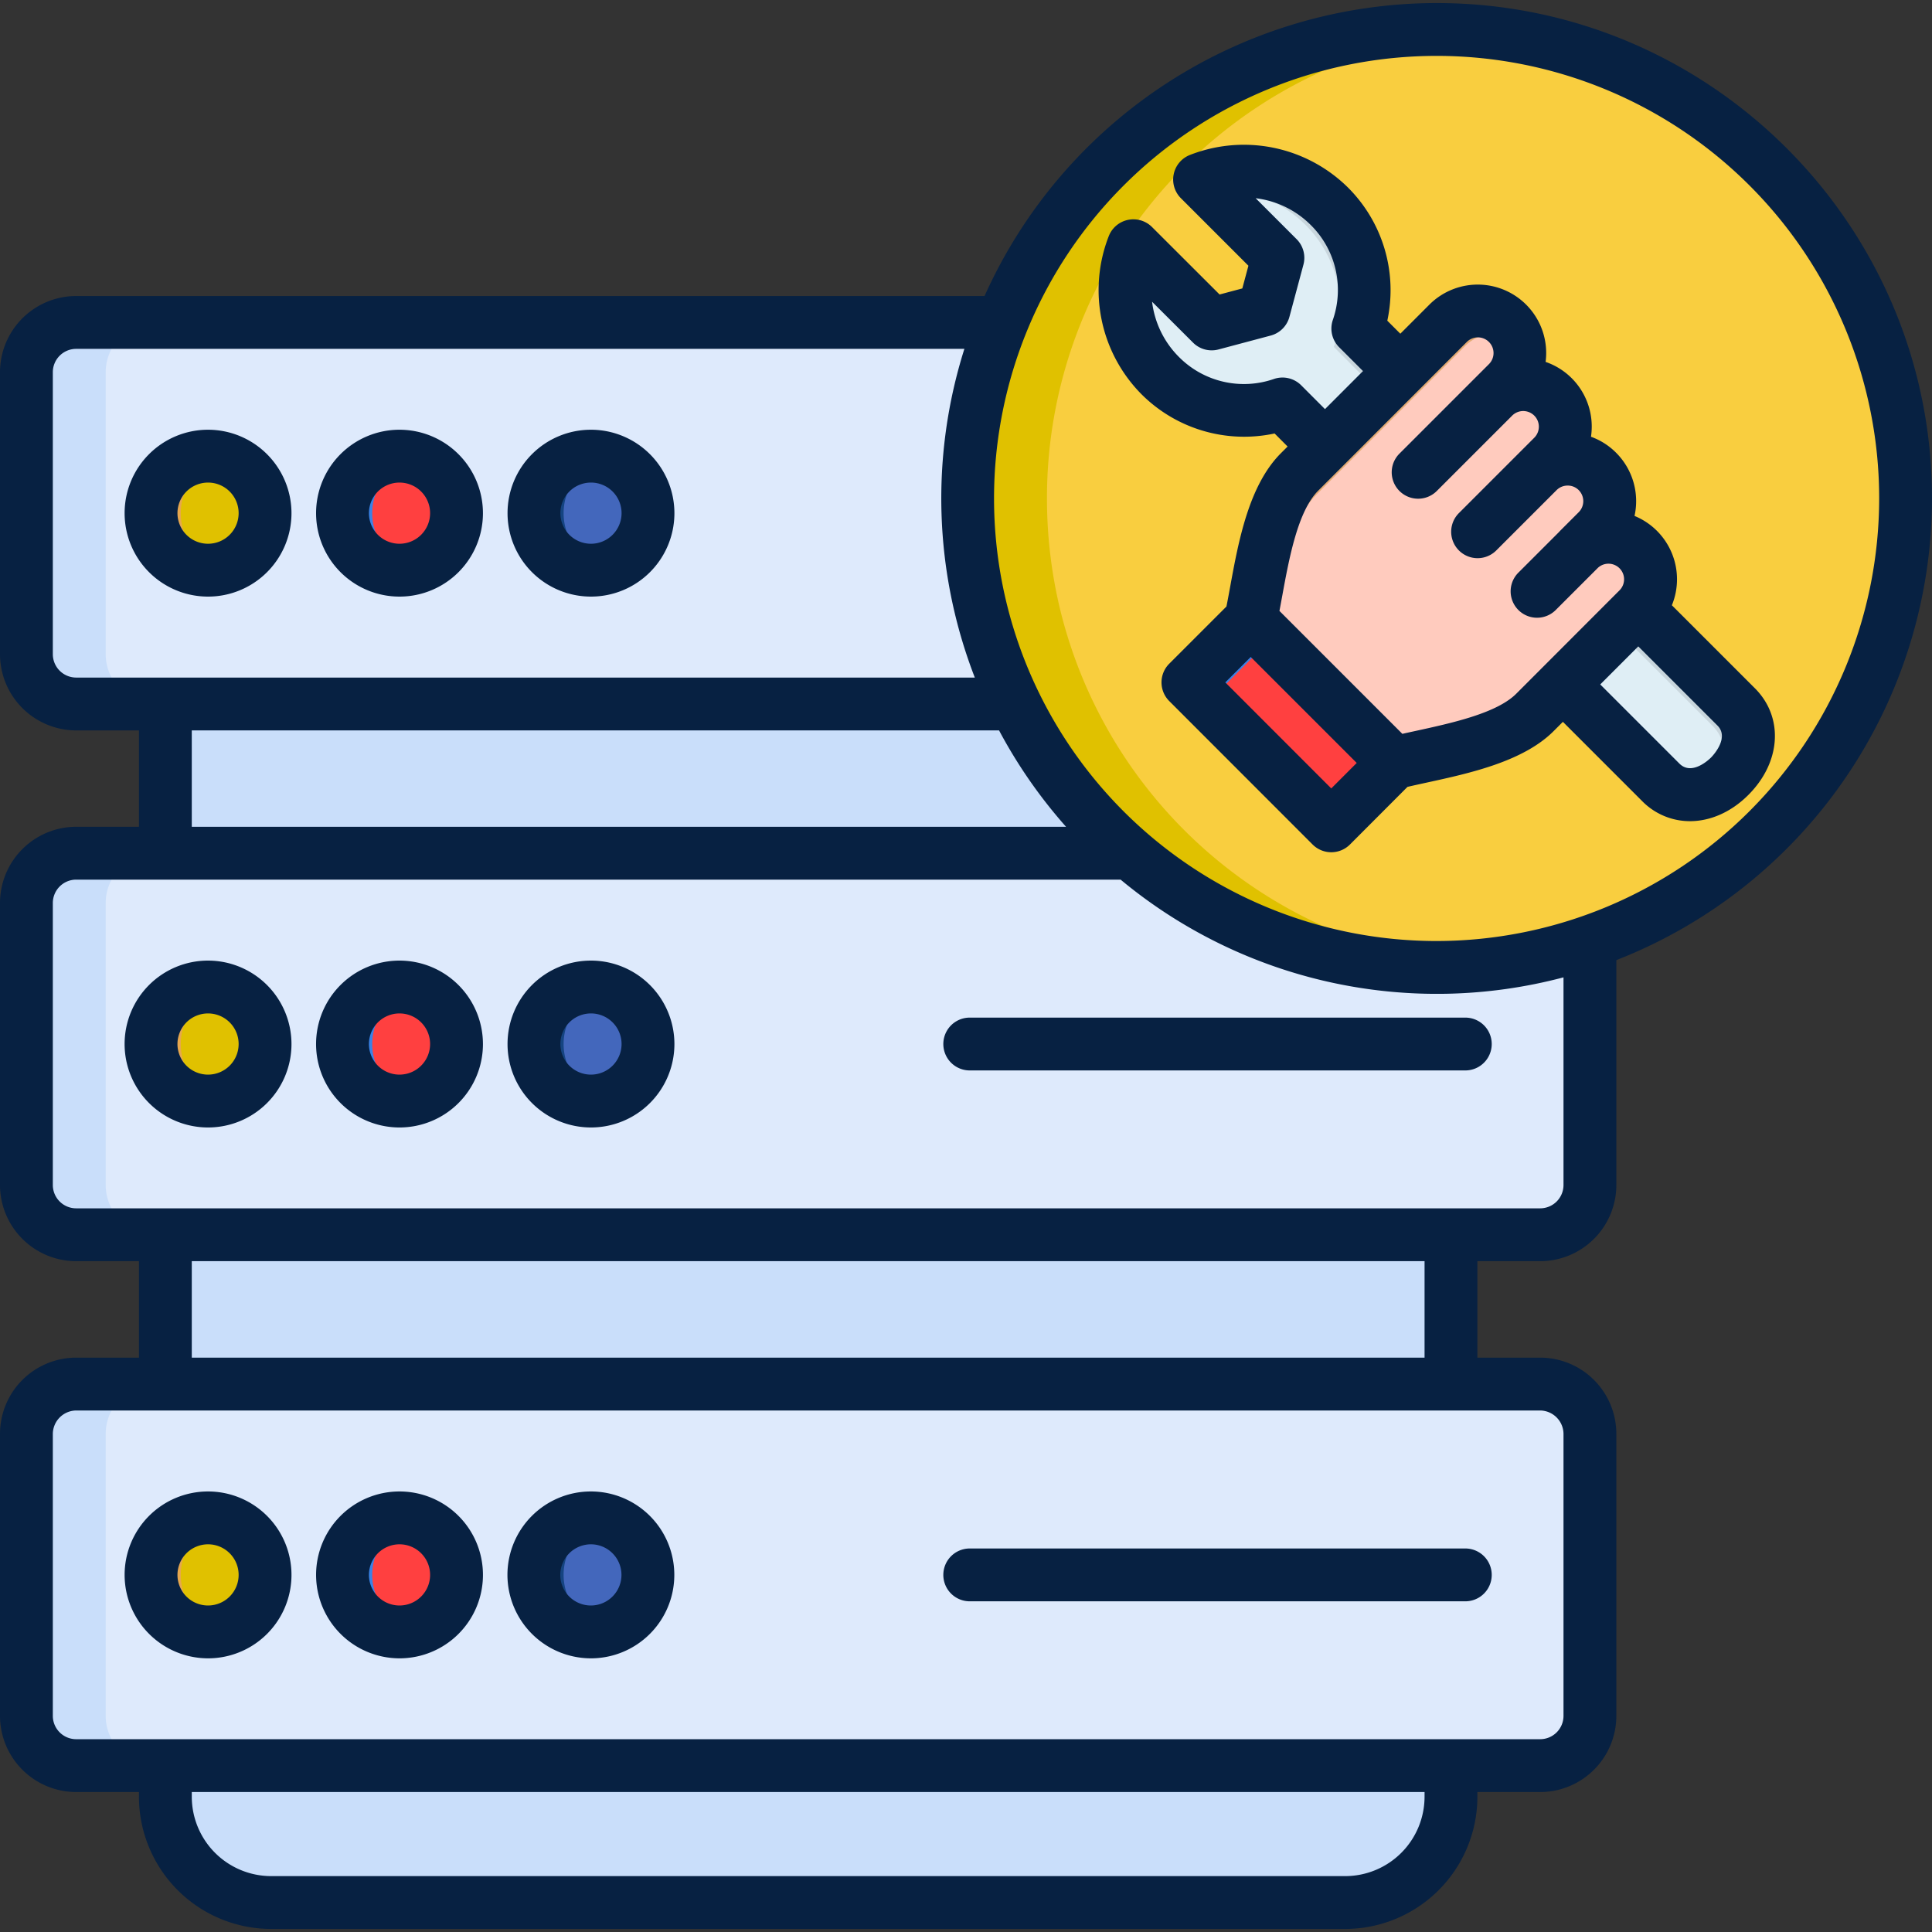 <svg xmlns="http://www.w3.org/2000/svg" version="1.1" xmlns:xlink="http://www.w3.org/1999/xlink" width="512" height="512" x="0" y="0" viewBox="0 0 512 512" style="enable-background:new 0 0 512 512" xml:space="preserve" class=""><rect x="0" y="0" width="512" height="512" fill="#333333" stroke="none"/><g><g fill-rule="evenodd"><path fill="#c9defa" d="M71.861 161.28h284.627a28.116 28.116 0 0 1 28.035 28.035v286.838a28.115 28.115 0 0 1-28.035 28.034H71.861a28.115 28.115 0 0 1-28.034-28.034V189.315a28.116 28.116 0 0 1 28.034-28.035z" opacity="1" data-original="#345b77" class=""></path><path fill="#deeafc" d="M20.186 85.454h387.978a13.21 13.21 0 0 1 13.181 13.181v74.721a13.234 13.234 0 0 1-13.181 13.209H20.186a13.234 13.234 0 0 1-13.181-13.209V98.635a13.21 13.21 0 0 1 13.181-13.181z" opacity="1" data-original="#427396" class=""></path><path fill="#e0c100" d="M55.137 151.1A15.109 15.109 0 1 0 40.028 136a15.122 15.122 0 0 0 15.109 15.1z" opacity="1" data-original="#ffba57" class=""></path><path fill="#ff4040" d="M105.877 151.1A15.109 15.109 0 1 0 90.768 136a15.14 15.14 0 0 0 15.109 15.1z" opacity="1" data-original="#4090ff" class=""></path><path fill="#4367bc" d="M156.617 151.1A15.109 15.109 0 1 0 141.48 136a15.14 15.14 0 0 0 15.137 15.1z" opacity="1" data-original="#45bf64" class=""></path><path fill="#deeafc" d="M20.186 226.109h387.978a13.234 13.234 0 0 1 13.181 13.209v74.721a13.21 13.21 0 0 1-13.181 13.181H20.186a13.21 13.21 0 0 1-13.181-13.181v-74.721a13.234 13.234 0 0 1 13.181-13.209z" opacity="1" data-original="#427396" class=""></path><path fill="#e0c100" d="M55.137 291.787a15.109 15.109 0 1 0-15.109-15.108 15.122 15.122 0 0 0 15.109 15.108z" opacity="1" data-original="#ffba57" class=""></path><path fill="#ff4040" d="M105.877 291.787a15.109 15.109 0 1 0-15.109-15.108 15.14 15.14 0 0 0 15.109 15.108z" opacity="1" data-original="#4090ff" class=""></path><path fill="#4367bc" d="M156.617 291.787a15.109 15.109 0 1 0-15.137-15.108 15.14 15.14 0 0 0 15.137 15.108z" opacity="1" data-original="#45bf64" class=""></path><path fill="#deeafc" d="M20.186 366.792h387.978A13.235 13.235 0 0 1 421.345 380v74.722a13.211 13.211 0 0 1-13.181 13.178H20.186a13.211 13.211 0 0 1-13.181-13.177V380a13.235 13.235 0 0 1 13.181-13.209z" opacity="1" data-original="#427396" class=""></path><path fill="#e0c100" d="M55.137 432.471a15.109 15.109 0 1 0-15.109-15.109 15.14 15.14 0 0 0 15.109 15.109z" opacity="1" data-original="#ffba57" class=""></path><path fill="#ff4040" d="M105.877 432.471a15.109 15.109 0 1 0-15.109-15.109 15.159 15.159 0 0 0 15.109 15.109z" opacity="1" data-original="#4090ff" class=""></path><path fill="#4367bc" d="M156.617 432.471a15.109 15.109 0 1 0-15.137-15.109 15.159 15.159 0 0 0 15.137 15.109z" opacity="1" data-original="#45bf64" class=""></path><path fill="#f9ce3f" d="M380.724 256.383c68.457 0 124.271-55.843 124.271-124.3 0-68.428-55.814-124.27-124.271-124.27-68.428 0-124.271 55.842-124.271 124.27 0 68.457 55.843 124.3 124.271 124.3z" opacity="1" data-original="#fa4655" class=""></path><path fill="#dfeef5" d="M440.11 207.315 339.877 107.053a31.323 31.323 0 0 1-32.513-7.625 32.1 32.1 0 0 1-7-34.3l20.75 20.75 13.833-3.714 3.713-13.833-20.751-20.748a32.1 32.1 0 0 1 34.3 7 31.279 31.279 0 0 1 7.625 32.485L460.1 187.331c11.026 11.026-8.788 31.181-19.985 19.984z" opacity="1" data-original="#dfeef5"></path><path fill="#ffcbbe" d="m406.775 188.805 27.383-27.411a11.172 11.172 0 0 0 0-15.761 11.172 11.172 0 0 0-15.761 0l4.961-4.932a11.226 11.226 0 0 0 0-15.761 11.208 11.208 0 0 0-15.79 0l4-4a11.171 11.171 0 0 0 0-15.76 11.171 11.171 0 0 0-15.76 0l3.713-3.714a11.171 11.171 0 0 0 0-15.76 11.206 11.206 0 0 0-15.789 0l-39.288 39.316c-8.674 8.646-10.375 27.156-12.983 39.175l-16.639 16.668 37.978 37.987 16.64-16.668c11.366-2.834 29.14-5.187 37.332-13.379z" opacity="1" data-original="#fbbd80" class=""></path></g><path fill="#ff4040" d="m314.759 180.877 16.65-16.652 37.98 37.979-16.652 16.651z" opacity="1" data-original="#4090ff" class=""></path><path fill="#c9defa" fill-rule="evenodd" d="M28.009 173.356V98.635a13.211 13.211 0 0 1 13.182-13.181H20.186A13.21 13.21 0 0 0 7.005 98.635v74.721a13.234 13.234 0 0 0 13.181 13.209h21.005a13.235 13.235 0 0 1-13.182-13.209zM28.009 314.039v-74.721a13.235 13.235 0 0 1 13.182-13.209H20.186a13.234 13.234 0 0 0-13.181 13.209v74.721a13.21 13.21 0 0 0 13.181 13.181h21.005a13.211 13.211 0 0 1-13.182-13.181zM28.009 454.723V380a13.236 13.236 0 0 1 13.182-13.209H20.186A13.235 13.235 0 0 0 7.005 380v74.722A13.211 13.211 0 0 0 20.186 467.9h21.005a13.212 13.212 0 0 1-13.182-13.181z" opacity="1" data-original="#3b6887" class=""></path><path fill="#e6a74e" fill-rule="evenodd" d="M47.909 136a15.126 15.126 0 0 1 11.168-14.6 15.109 15.109 0 1 0 0 29.2A15.1 15.1 0 0 1 47.909 136z" opacity="1" data-original="#e6a74e" class=""></path><path fill="#3a82e6" fill-rule="evenodd" d="M98.649 136a15.128 15.128 0 0 1 11.168-14.6 15.109 15.109 0 1 0 0 29.2A15.1 15.1 0 0 1 98.649 136z" opacity="1" data-original="#3a82e6" class=""></path><path fill="#154481" fill-rule="evenodd" d="M149.361 136a15.126 15.126 0 0 1 11.168-14.6 14.807 14.807 0 0 0-3.912-.51 15.109 15.109 0 1 0 0 30.217 14.807 14.807 0 0 0 3.912-.51A15.1 15.1 0 0 1 149.361 136z" opacity="1" data-original="#3eac5a" class=""></path><path fill="#e6a74e" fill-rule="evenodd" d="M47.909 276.679a15.128 15.128 0 0 1 11.168-14.6 15.109 15.109 0 1 0 0 29.2 15.126 15.126 0 0 1-11.168-14.6z" opacity="1" data-original="#e6a74e" class=""></path><path fill="#3a82e6" fill-rule="evenodd" d="M98.649 276.679a15.129 15.129 0 0 1 11.168-14.6 15.109 15.109 0 1 0 0 29.2 15.128 15.128 0 0 1-11.168-14.6z" opacity="1" data-original="#3a82e6" class=""></path><path fill="#154481" fill-rule="evenodd" d="M149.361 276.679a15.128 15.128 0 0 1 11.168-14.6 14.807 14.807 0 0 0-3.912-.51 15.109 15.109 0 1 0 0 30.217 14.807 14.807 0 0 0 3.912-.51 15.126 15.126 0 0 1-11.168-14.6z" opacity="1" data-original="#3eac5a" class=""></path><path fill="#e6a74e" fill-rule="evenodd" d="M47.909 417.362a15.1 15.1 0 0 1 11.168-14.6 15.109 15.109 0 1 0 0 29.2 15.153 15.153 0 0 1-11.168-14.6z" opacity="1" data-original="#e6a74e" class=""></path><path fill="#3a82e6" fill-rule="evenodd" d="M98.649 417.362a15.1 15.1 0 0 1 11.168-14.6 15.109 15.109 0 1 0 0 29.2 15.155 15.155 0 0 1-11.168-14.6z" opacity="1" data-original="#3a82e6" class=""></path><path fill="#154481" fill-rule="evenodd" d="M149.361 417.362a15.1 15.1 0 0 1 11.168-14.6 14.807 14.807 0 0 0-3.912-.511 15.109 15.109 0 1 0 0 30.218 14.807 14.807 0 0 0 3.912-.51 15.153 15.153 0 0 1-11.168-14.6z" opacity="1" data-original="#3eac5a" class=""></path><path fill="#e0c100" fill-rule="evenodd" d="M277.458 132.083A124.131 124.131 0 0 1 391.241 8.266a117.165 117.165 0 0 0-10.517-.453 124.285 124.285 0 0 0 0 248.57c1.276 0 2.552-.029 3.8-.057 2.268-.085 4.479-.2 6.718-.4-2.268-.17-4.507-.425-6.718-.737a124.309 124.309 0 0 1-103.636-93.909 125.318 125.318 0 0 1-3.43-29.2z" opacity="1" data-original="#e13f4d" class=""></path><path fill="#c9d6dd" fill-rule="evenodd" d="M360.343 85.454a31.27 31.27 0 0 0-8.135-30.87 32.1 32.1 0 0 0-34.3-7l2.749 2.749a32.06 32.06 0 0 1 25.173 9.127 31.133 31.133 0 0 1 9.1 25.994 32.528 32.528 0 0 1-1.445 6.491l11.99 12.019 5.641-5.613-11.283-11.282q.3-.807.51-1.615zm73.815 75.94-5.613 5.641 25.171 25.171c5.131 5.1 3.6 12.189-.623 17.178 8.192-3.628 14.23-14.825 7-22.053z" opacity="1" data-original="#c9d6dd" class=""></path><path fill="#3a82e6" fill-rule="evenodd" d="m320.063 186.112 15.9-15.9c.085-.4.17-.822.256-1.247l-4.763-4.762-16.639 16.668z" opacity="1" data-original="#3a82e6" class=""></path><path fill="#e2aa73" fill-rule="evenodd" d="m331.458 164.2 4.763 4.762c.481-2.381.963-4.989 1.445-7.682 2.013-10.941 4.564-23.556 11.282-30.274l7.427-7.426 19.984-19.98 11.877-11.877a11.19 11.19 0 0 1 13.1-1.984l.539-.51a11.417 11.417 0 0 0-2.353-3.515 2.58 2.58 0 0 1-.283-.255 11.161 11.161 0 0 0-15.222 0 2.6 2.6 0 0 1-.284.255l-12.618 12.637-5.641 5.613-14.343 14.371-6.69 6.69c-7.994 7.965-10.063 24.321-12.387 36.255-.2 1.021-.4 1.985-.6 2.92z" opacity="1" data-original="#e2aa73" class=""></path><path d="M55.134 113.883a22.111 22.111 0 1 0 22.111 22.111 22.135 22.135 0 0 0-22.111-22.111zm0 30.217a8.107 8.107 0 1 1 8.108-8.106 8.116 8.116 0 0 1-8.108 8.106zm50.741-30.217a22.111 22.111 0 1 0 22.11 22.111 22.135 22.135 0 0 0-22.11-22.111zm0 30.217a8.107 8.107 0 1 1 8.107-8.106 8.116 8.116 0 0 1-8.107 8.106zm50.712-30.217a22.111 22.111 0 1 0 22.139 22.111 22.136 22.136 0 0 0-22.139-22.111zm0 30.217a8.107 8.107 0 1 1 8.136-8.106 8.116 8.116 0 0 1-8.136 8.106zM55.134 254.567a22.112 22.112 0 1 0 22.111 22.112 22.135 22.135 0 0 0-22.111-22.112zm0 30.219a8.108 8.108 0 1 1 8.108-8.107 8.116 8.116 0 0 1-8.108 8.107zm201.858-15.109h131.331a7 7 0 1 1 0 14H256.992a7 7 0 0 1 0-14zm-151.117-15.11a22.112 22.112 0 1 0 22.11 22.112 22.135 22.135 0 0 0-22.11-22.112zm0 30.219a8.108 8.108 0 1 1 8.107-8.107 8.116 8.116 0 0 1-8.107 8.107zm50.712-30.219a22.112 22.112 0 1 0 22.139 22.112 22.136 22.136 0 0 0-22.139-22.112zm0 30.219a8.108 8.108 0 1 1 8.136-8.107 8.116 8.116 0 0 1-8.136 8.107zM55.134 439.475a22.111 22.111 0 1 0-22.11-22.111 22.136 22.136 0 0 0 22.11 22.111zm0-30.218a8.107 8.107 0 1 1-8.107 8.107 8.117 8.117 0 0 1 8.107-8.107zm194.856 8.107a7 7 0 0 1 7-7h131.333a7 7 0 1 1 0 14H256.992a7 7 0 0 1-7.002-7zm-144.115 22.111a22.111 22.111 0 1 0-22.11-22.111 22.135 22.135 0 0 0 22.11 22.111zm0-30.218a8.107 8.107 0 1 1-8.107 8.107 8.116 8.116 0 0 1 8.107-8.107zm50.712 30.218a22.111 22.111 0 1 0-22.11-22.111 22.15 22.15 0 0 0 22.11 22.111zm0-30.218a8.107 8.107 0 1 1-8.107 8.107 8.131 8.131 0 0 1 8.107-8.107zM512 132.081C512 59.7 453.111.807 380.726.807a131.458 131.458 0 0 0-119.809 77.642H20.183A20.207 20.207 0 0 0 0 98.633v74.721a20.221 20.221 0 0 0 20.183 20.213h16.639v25.539H20.183A20.22 20.22 0 0 0 0 239.317v74.723a20.206 20.206 0 0 0 20.183 20.183h16.639v25.568H20.183A20.206 20.206 0 0 0 0 379.974v74.751a20.206 20.206 0 0 0 20.183 20.183h16.639v1.247a35.077 35.077 0 0 0 35.037 35.038h284.63a35.078 35.078 0 0 0 35.038-35.038v-1.247h16.639a20.206 20.206 0 0 0 20.183-20.183v-74.751a20.206 20.206 0 0 0-20.183-20.183h-16.639v-25.568h16.639a20.206 20.206 0 0 0 20.183-20.183v-59.6A131.517 131.517 0 0 0 512 132.081zM14 173.354V98.633a6.188 6.188 0 0 1 6.18-6.18h235.391a131.337 131.337 0 0 0 2.767 87.11H20.183A6.2 6.2 0 0 1 14 173.354zm36.822 20.213h213.94a131.9 131.9 0 0 0 17.752 25.539H50.825zm326.7 282.588a21.058 21.058 0 0 1-21.034 21.034H71.859a21.058 21.058 0 0 1-21.034-21.034v-1.247h326.7zm36.821-96.181v74.751a6.185 6.185 0 0 1-6.178 6.179H20.183A6.187 6.187 0 0 1 14 454.725v-74.751a6.262 6.262 0 0 1 6.18-6.179h387.986a6.261 6.261 0 0 1 6.178 6.179zm-36.821-20.183H50.825v-25.568h326.7zm36.821-45.751a6.185 6.185 0 0 1-6.178 6.179H20.183A6.187 6.187 0 0 1 14 314.04v-74.723a6.2 6.2 0 0 1 6.18-6.207h276.792a131.107 131.107 0 0 0 117.372 25.9zm-33.618-64.659A117.285 117.285 0 1 1 498 132.081a117.417 117.417 0 0 1-117.274 117.3zm84.322-67L443.066 160.4a18.142 18.142 0 0 0-9.9-23.672A18.13 18.13 0 0 0 428.3 120a17.924 17.924 0 0 0-6.672-4.256 18.393 18.393 0 0 0 .2-2.686 18.117 18.117 0 0 0-12.228-17.15 18.132 18.132 0 0 0-30.826-15.151l-7.674 7.679-3.449-3.449A38.4 38.4 0 0 0 357.16 49.63a39.244 39.244 0 0 0-41.86-8.55 7 7 0 0 0-2.346 11.451l17.89 17.89-1.615 6.018-6.026 1.605-17.9-17.872a7 7 0 0 0-11.446 2.349 39.232 39.232 0 0 0 8.549 41.855 38.447 38.447 0 0 0 35.375 10.5l3.446 3.456-1.734 1.736c-8.552 8.522-11.276 23.376-13.464 35.312-.344 1.874-.674 3.674-1.008 5.35l-15.159 15.16a7 7 0 0 0 0 9.9l37.989 38.01a7 7 0 0 0 4.954 2.053 7 7 0 0 0 4.953-2.056L373 208.529c1.58-.367 3.28-.738 5.049-1.123 11.405-2.484 25.6-5.574 33.676-13.651l2.458-2.46 20.973 20.973a17.746 17.746 0 0 0 12.7 5.351c5.328 0 10.863-2.339 15.474-6.952 8.694-8.694 9.416-20.59 1.718-28.289zm-120.212-80.27a7 7 0 0 0-7.188-1.694 24.249 24.249 0 0 1-25.333-5.939 24.855 24.855 0 0 1-7-14.512L316.166 90.8a7 7 0 0 0 6.749 1.811l13.833-3.684a7.006 7.006 0 0 0 4.961-4.951l3.713-13.833a7 7 0 0 0-1.812-6.767L332.761 52.53a24.86 24.86 0 0 1 14.5 7 24.2 24.2 0 0 1 5.94 25.3 7 7 0 0 0 1.686 7.185l6.323 6.323-10.075 10.083zm7.965 106.832-28.083-28.1 6.74-6.739 28.087 28.087zm22.27-15.22c-1.176.256-2.317.5-3.431.755L339.066 161.9c.247-1.294.492-2.629.743-4 1.837-10.018 4.123-22.485 9.586-27.929l39.287-39.316a4.153 4.153 0 1 1 5.887 5.859l-3.714 3.714-19.985 19.986a7 7 0 0 0 9.9 9.9l19.984-19.985a4.143 4.143 0 0 1 5.86 5.858l-3.988 3.987-.01.01-15.988 15.988a7 7 0 0 0 9.9 9.9l15.987-15.989a4.125 4.125 0 0 1 2.94-1.2h.008a4.07 4.07 0 0 1 2.911 1.2 4.149 4.149 0 0 1 0 5.86l-4.933 4.932c-.094.095-.177.2-.265.294l-10.79 10.789a7 7 0 1 0 9.9 9.9l11.212-11.212a4.136 4.136 0 0 1 5.7 5.99l-27.382 27.412c-5.166 5.177-17.13 7.782-26.744 9.875zm78.358 7.04c-.51.511-5.075 4.89-8.366 1.6l-20.979-20.979 10.079-10.084 20.984 20.982c3.345 3.343-1.508 8.273-1.716 8.481z" fill="#072142" opacity="1" data-original="#000000" class=""></path></g></svg>